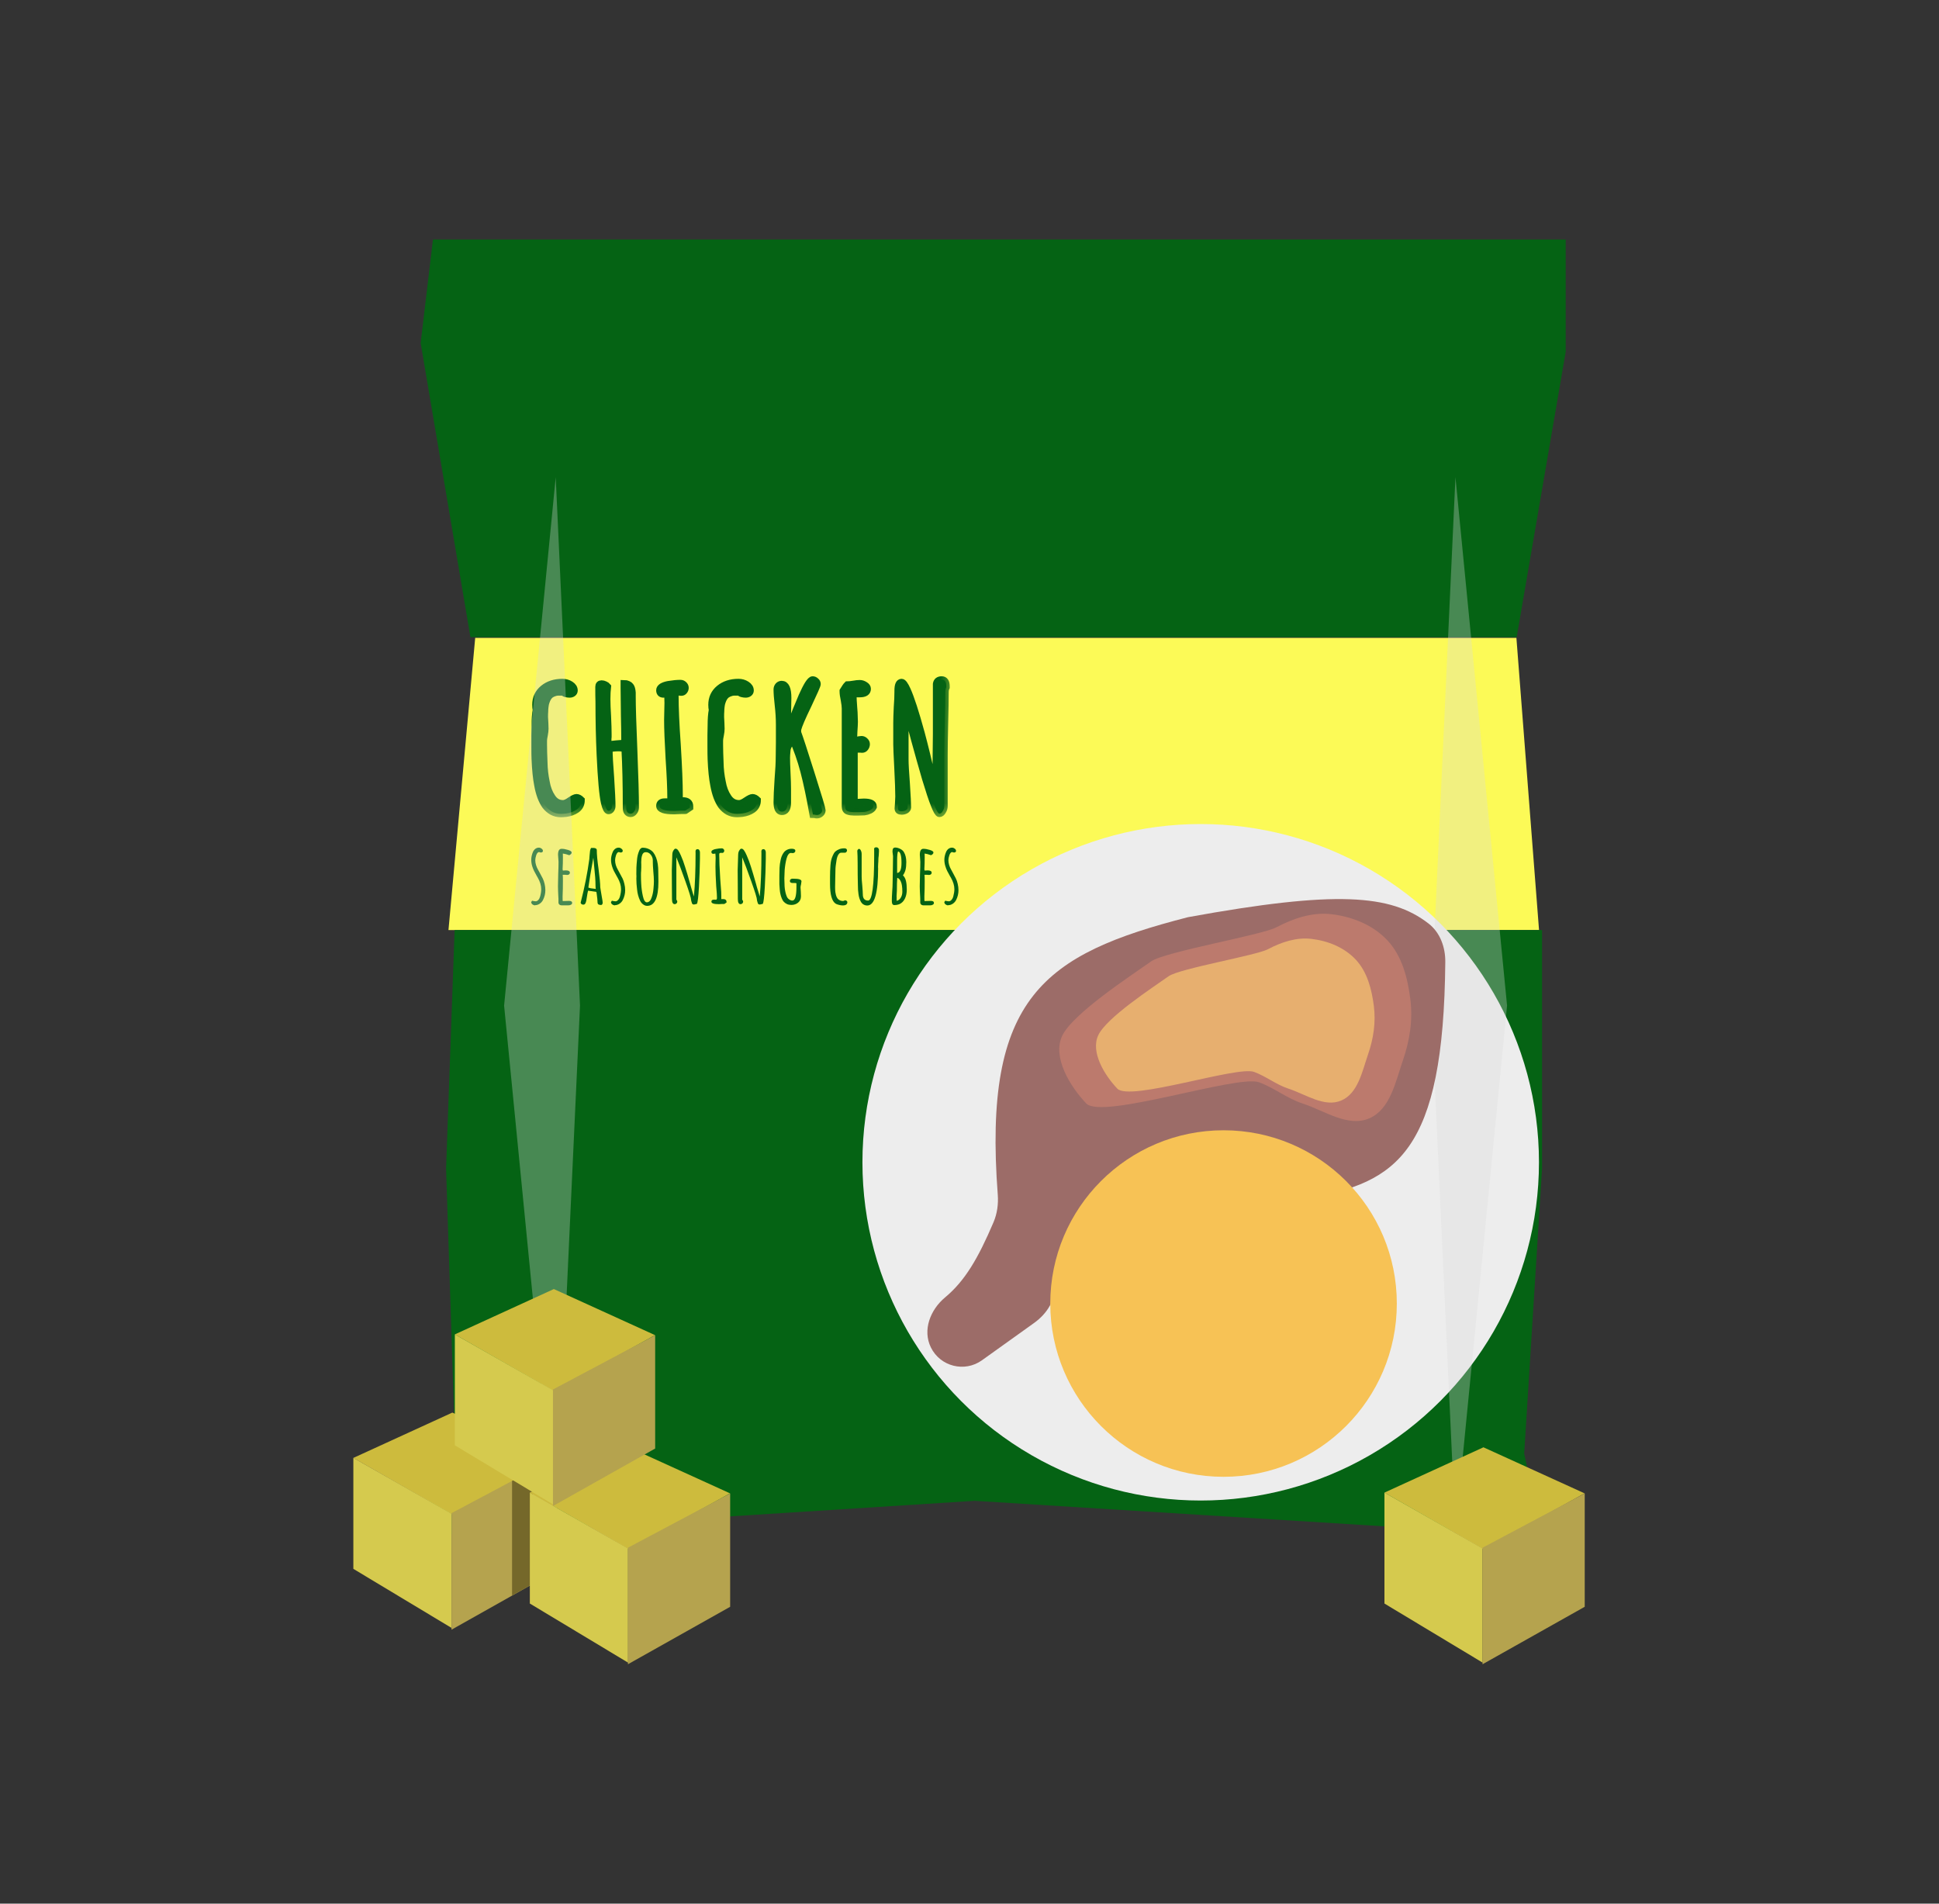 <svg width="55" height="54" viewBox="0 0 55 54" fill="none" xmlns="http://www.w3.org/2000/svg">
<rect x="0" y="0" width="55" height="54" fill="#333333" stroke="none"/>
<path d="M11.932 9.73L12.281 6.793H44.411V9.982L43.021 18.075H13.344L11.932 9.73Z" fill="#056314"/>
<path d="M12.721 26.382L13.479 18.094H43.013L43.655 26.382H12.721Z" fill="#FCFA57"/>
<path d="M12.653 33.149L12.895 26.383H43.741V33.149L43.234 41.235L43.741 43.576L27.646 42.573L11.887 43.576L12.895 40.601L12.653 33.149Z" fill="#056314"/>
<circle cx="34.058" cy="32.97" r="9.595" fill="#EDEDED"/>
<mask id="path-5-outside-1_13324_81631" maskUnits="userSpaceOnUse" x="14.17" y="18.281" width="13" height="5" fill="black">
<rect fill="white" x="14.17" y="18.281" width="13" height="5"/>
<path d="M15.907 23.085C15.817 23.085 15.735 23.064 15.658 23.023C15.585 22.981 15.521 22.925 15.467 22.855C15.419 22.788 15.376 22.704 15.337 22.602C15.299 22.496 15.27 22.388 15.251 22.276C15.213 22.088 15.188 21.841 15.175 21.535C15.171 21.461 15.17 21.335 15.17 21.157V20.855C15.173 20.769 15.175 20.68 15.175 20.587C15.175 20.399 15.186 20.251 15.208 20.142C15.199 20.095 15.194 20.045 15.194 19.994C15.194 19.803 15.266 19.648 15.409 19.53C15.553 19.412 15.735 19.353 15.955 19.353C16.038 19.353 16.114 19.375 16.184 19.42C16.254 19.465 16.29 19.52 16.29 19.587C16.29 19.619 16.277 19.645 16.251 19.664C16.226 19.683 16.194 19.693 16.155 19.693C16.124 19.693 16.088 19.688 16.05 19.678C16.015 19.669 15.993 19.654 15.983 19.635H15.921V19.626C15.803 19.626 15.704 19.651 15.624 19.702C15.567 19.744 15.522 19.812 15.491 19.908C15.478 19.943 15.468 19.988 15.462 20.042C15.455 20.096 15.452 20.146 15.452 20.19C15.449 20.216 15.447 20.267 15.447 20.343L15.457 20.511L15.462 20.674C15.462 20.721 15.455 20.777 15.443 20.841C15.427 20.921 15.419 20.977 15.419 21.008V21.123C15.419 21.248 15.424 21.418 15.433 21.635C15.436 21.817 15.457 21.999 15.495 22.181C15.524 22.35 15.578 22.493 15.658 22.611C15.735 22.732 15.838 22.793 15.969 22.793C16.023 22.793 16.09 22.764 16.17 22.707C16.256 22.649 16.317 22.621 16.352 22.621C16.396 22.621 16.443 22.645 16.49 22.692C16.49 22.811 16.446 22.901 16.356 22.965C16.273 23.023 16.175 23.059 16.06 23.075C15.996 23.082 15.945 23.085 15.907 23.085Z"/>
<path d="M17.887 23.08C17.846 23.08 17.814 23.064 17.791 23.032C17.772 23.003 17.763 22.967 17.763 22.922C17.763 22.256 17.75 21.693 17.724 21.233C17.648 21.221 17.594 21.214 17.562 21.214C17.431 21.214 17.337 21.225 17.279 21.248C17.279 21.426 17.294 21.696 17.323 22.056C17.348 22.439 17.361 22.71 17.361 22.869C17.361 22.901 17.351 22.932 17.332 22.96C17.313 22.986 17.289 22.999 17.26 22.999C17.219 22.999 17.18 22.925 17.145 22.779C17.094 22.562 17.053 22.107 17.021 21.415C16.999 20.946 16.988 20.442 16.988 19.903C16.984 19.804 16.983 19.664 16.983 19.482C16.983 19.425 17.01 19.396 17.064 19.396C17.096 19.396 17.128 19.404 17.16 19.42C17.195 19.436 17.22 19.453 17.236 19.473C17.224 19.575 17.217 19.694 17.217 19.831C17.217 19.965 17.224 20.128 17.236 20.32C17.246 20.54 17.251 20.705 17.251 20.817V20.903C17.247 20.929 17.246 20.959 17.246 20.994C17.246 21.026 17.249 21.067 17.256 21.119C17.275 21.119 17.306 21.117 17.351 21.114C17.396 21.11 17.441 21.106 17.485 21.099C17.59 21.09 17.669 21.085 17.72 21.085C17.72 20.808 17.716 20.551 17.71 20.315L17.701 19.516V19.387C17.742 19.387 17.779 19.395 17.811 19.41C17.842 19.423 17.866 19.441 17.882 19.463C17.911 19.498 17.928 19.559 17.935 19.645V19.755C17.935 20.029 17.951 20.554 17.983 21.329C18.011 22.031 18.026 22.557 18.026 22.908C18.026 22.953 18.011 22.992 17.983 23.027C17.957 23.062 17.925 23.08 17.887 23.08Z"/>
<path d="M19.122 23.003C18.848 23.003 18.71 22.956 18.71 22.86C18.71 22.783 18.758 22.745 18.854 22.745H18.911C18.924 22.748 18.938 22.75 18.954 22.75C18.98 22.75 18.997 22.742 19.007 22.726C19.02 22.71 19.026 22.681 19.026 22.64C19.026 22.369 19.01 21.999 18.978 21.53C18.95 21.042 18.935 20.674 18.935 20.425C18.935 20.335 18.937 20.254 18.94 20.181L18.945 19.937C18.945 19.831 18.94 19.744 18.93 19.674C18.895 19.686 18.859 19.693 18.82 19.693C18.747 19.693 18.71 19.654 18.71 19.578C18.71 19.54 18.733 19.506 18.777 19.477C18.825 19.449 18.886 19.428 18.959 19.415C19.093 19.393 19.206 19.382 19.299 19.382C19.337 19.382 19.369 19.395 19.395 19.42C19.423 19.445 19.438 19.476 19.438 19.511C19.438 19.546 19.426 19.576 19.404 19.602C19.385 19.627 19.359 19.64 19.328 19.64C19.308 19.64 19.292 19.639 19.28 19.635H19.241C19.209 19.635 19.186 19.643 19.17 19.659C19.157 19.672 19.151 19.698 19.151 19.736C19.151 20.074 19.171 20.54 19.213 21.133C19.251 21.755 19.27 22.222 19.27 22.535V22.716C19.292 22.713 19.324 22.712 19.366 22.712C19.5 22.712 19.567 22.767 19.567 22.879V22.908L19.447 22.989C19.444 22.989 19.434 22.991 19.418 22.994C19.402 22.994 19.371 22.994 19.323 22.994C19.214 23 19.147 23.003 19.122 23.003Z"/>
<path d="M20.901 23.085C20.811 23.085 20.729 23.064 20.652 23.023C20.579 22.981 20.515 22.925 20.461 22.855C20.413 22.788 20.37 22.704 20.331 22.602C20.293 22.496 20.265 22.388 20.245 22.276C20.207 22.088 20.181 21.841 20.169 21.535C20.166 21.461 20.164 21.335 20.164 21.157V20.855C20.167 20.769 20.169 20.68 20.169 20.587C20.169 20.399 20.18 20.251 20.202 20.142C20.193 20.095 20.188 20.045 20.188 19.994C20.188 19.803 20.26 19.648 20.403 19.53C20.547 19.412 20.729 19.353 20.949 19.353C21.032 19.353 21.108 19.375 21.178 19.42C21.248 19.465 21.284 19.52 21.284 19.587C21.284 19.619 21.271 19.645 21.245 19.664C21.22 19.683 21.188 19.693 21.15 19.693C21.118 19.693 21.083 19.688 21.044 19.678C21.009 19.669 20.987 19.654 20.977 19.635H20.915V19.626C20.797 19.626 20.698 19.651 20.619 19.702C20.561 19.744 20.516 19.812 20.485 19.908C20.472 19.943 20.462 19.988 20.456 20.042C20.45 20.096 20.446 20.146 20.446 20.19C20.443 20.216 20.442 20.267 20.442 20.343L20.451 20.511L20.456 20.674C20.456 20.721 20.45 20.777 20.437 20.841C20.421 20.921 20.413 20.977 20.413 21.008V21.123C20.413 21.248 20.418 21.418 20.427 21.635C20.43 21.817 20.451 21.999 20.489 22.181C20.518 22.35 20.572 22.493 20.652 22.611C20.729 22.732 20.832 22.793 20.963 22.793C21.017 22.793 21.084 22.764 21.164 22.707C21.25 22.649 21.311 22.621 21.346 22.621C21.39 22.621 21.437 22.645 21.485 22.692C21.485 22.811 21.44 22.901 21.351 22.965C21.268 23.023 21.169 23.059 21.054 23.075C20.99 23.082 20.939 23.085 20.901 23.085Z"/>
<path d="M23.168 23.118C23.149 23.118 23.13 23.115 23.111 23.109C23.095 23.106 23.077 23.104 23.058 23.104C22.972 22.616 22.886 22.208 22.8 21.879C22.714 21.551 22.605 21.241 22.474 20.951L22.374 21.138C22.345 21.192 22.329 21.24 22.326 21.281C22.317 21.377 22.312 21.447 22.312 21.492C22.312 21.587 22.317 21.734 22.326 21.932C22.336 22.126 22.34 22.275 22.34 22.377V22.769C22.34 22.938 22.286 23.023 22.178 23.023C22.085 23.023 22.039 22.933 22.039 22.755C22.039 22.614 22.049 22.399 22.068 22.109C22.09 21.841 22.101 21.627 22.101 21.468L22.106 21.056V20.559C22.106 20.383 22.095 20.2 22.073 20.009C22.05 19.811 22.039 19.661 22.039 19.559C22.039 19.517 22.052 19.482 22.077 19.453C22.103 19.425 22.135 19.41 22.173 19.41C22.291 19.41 22.35 19.54 22.35 19.798L22.331 20.779L22.422 20.544C22.527 20.276 22.636 20.012 22.747 19.75C22.811 19.607 22.868 19.493 22.919 19.41C22.974 19.324 23.017 19.281 23.049 19.281C23.084 19.281 23.114 19.294 23.14 19.32C23.168 19.342 23.183 19.371 23.183 19.406C23.183 19.438 23.096 19.635 22.924 19.999C22.755 20.347 22.656 20.578 22.628 20.693V20.779C22.675 20.9 22.803 21.289 23.01 21.946C23.218 22.6 23.321 22.946 23.321 22.984C23.321 23.023 23.305 23.055 23.273 23.08C23.245 23.106 23.21 23.118 23.168 23.118Z"/>
<path d="M24.213 23.037C24.153 23.037 24.1 23.029 24.055 23.013C24.001 22.997 23.974 22.953 23.974 22.879V20.099C23.974 20.045 23.965 19.964 23.945 19.855C23.923 19.756 23.912 19.675 23.912 19.611V19.597C23.966 19.508 24.006 19.45 24.032 19.425C24.076 19.425 24.135 19.418 24.209 19.406C24.276 19.393 24.334 19.387 24.386 19.387C24.437 19.387 24.486 19.402 24.534 19.434C24.582 19.463 24.606 19.498 24.606 19.54C24.606 19.635 24.532 19.683 24.386 19.683H24.319C24.299 19.68 24.277 19.678 24.252 19.678C24.223 19.678 24.205 19.68 24.199 19.683C24.199 19.792 24.205 19.922 24.218 20.076L24.228 20.209L24.237 20.473C24.237 20.533 24.232 20.626 24.223 20.75L24.213 21.018L24.28 21.004C24.344 20.985 24.397 20.975 24.438 20.975C24.473 20.975 24.505 20.989 24.534 21.018C24.563 21.044 24.577 21.074 24.577 21.109C24.577 21.147 24.564 21.182 24.539 21.214C24.516 21.243 24.488 21.257 24.453 21.257L24.395 21.252H24.333C24.285 21.252 24.252 21.264 24.232 21.286V22.764L24.5 22.75C24.682 22.75 24.773 22.791 24.773 22.874V22.893C24.754 22.932 24.719 22.964 24.668 22.989C24.617 23.012 24.567 23.026 24.52 23.032L24.362 23.037H24.213Z"/>
<path d="M26.645 23.08C26.581 23.08 26.451 22.752 26.253 22.095C26.03 21.326 25.837 20.619 25.674 19.975V21.544C25.674 21.678 25.687 21.906 25.712 22.228C25.735 22.579 25.746 22.806 25.746 22.908C25.746 22.936 25.728 22.962 25.693 22.984C25.658 23.003 25.618 23.013 25.574 23.013C25.507 23.013 25.473 22.988 25.473 22.936L25.483 22.798C25.489 22.696 25.492 22.629 25.492 22.597C25.492 22.428 25.483 22.16 25.464 21.793C25.444 21.42 25.435 21.193 25.435 21.114V20.501C25.435 20.402 25.44 20.256 25.449 20.061C25.462 19.892 25.468 19.745 25.468 19.621V19.592C25.468 19.433 25.503 19.353 25.574 19.353C25.615 19.353 25.668 19.423 25.732 19.564C25.837 19.793 25.971 20.205 26.133 20.798C26.226 21.142 26.334 21.586 26.459 22.128C26.456 22.115 26.481 22.225 26.535 22.458L26.54 22.482C26.54 22.173 26.543 21.895 26.55 21.649L26.559 20.817V19.401C26.572 19.321 26.623 19.281 26.712 19.281C26.798 19.281 26.841 19.343 26.841 19.468V19.497C26.822 19.535 26.813 19.581 26.813 19.635C26.813 19.83 26.808 20.123 26.798 20.516C26.789 20.911 26.784 21.208 26.784 21.405V22.865C26.784 22.916 26.77 22.964 26.741 23.008C26.715 23.056 26.684 23.08 26.645 23.08Z"/>
</mask>
<path d="M15.907 23.085C15.817 23.085 15.735 23.064 15.658 23.023C15.585 22.981 15.521 22.925 15.467 22.855C15.419 22.788 15.376 22.704 15.337 22.602C15.299 22.496 15.27 22.388 15.251 22.276C15.213 22.088 15.188 21.841 15.175 21.535C15.171 21.461 15.17 21.335 15.17 21.157V20.855C15.173 20.769 15.175 20.68 15.175 20.587C15.175 20.399 15.186 20.251 15.208 20.142C15.199 20.095 15.194 20.045 15.194 19.994C15.194 19.803 15.266 19.648 15.409 19.53C15.553 19.412 15.735 19.353 15.955 19.353C16.038 19.353 16.114 19.375 16.184 19.42C16.254 19.465 16.29 19.52 16.29 19.587C16.29 19.619 16.277 19.645 16.251 19.664C16.226 19.683 16.194 19.693 16.155 19.693C16.124 19.693 16.088 19.688 16.05 19.678C16.015 19.669 15.993 19.654 15.983 19.635H15.921V19.626C15.803 19.626 15.704 19.651 15.624 19.702C15.567 19.744 15.522 19.812 15.491 19.908C15.478 19.943 15.468 19.988 15.462 20.042C15.455 20.096 15.452 20.146 15.452 20.19C15.449 20.216 15.447 20.267 15.447 20.343L15.457 20.511L15.462 20.674C15.462 20.721 15.455 20.777 15.443 20.841C15.427 20.921 15.419 20.977 15.419 21.008V21.123C15.419 21.248 15.424 21.418 15.433 21.635C15.436 21.817 15.457 21.999 15.495 22.181C15.524 22.35 15.578 22.493 15.658 22.611C15.735 22.732 15.838 22.793 15.969 22.793C16.023 22.793 16.09 22.764 16.17 22.707C16.256 22.649 16.317 22.621 16.352 22.621C16.396 22.621 16.443 22.645 16.49 22.692C16.49 22.811 16.446 22.901 16.356 22.965C16.273 23.023 16.175 23.059 16.06 23.075C15.996 23.082 15.945 23.085 15.907 23.085Z" fill="#056314"/>
<path d="M17.887 23.08C17.846 23.08 17.814 23.064 17.791 23.032C17.772 23.003 17.763 22.967 17.763 22.922C17.763 22.256 17.75 21.693 17.724 21.233C17.648 21.221 17.594 21.214 17.562 21.214C17.431 21.214 17.337 21.225 17.279 21.248C17.279 21.426 17.294 21.696 17.323 22.056C17.348 22.439 17.361 22.71 17.361 22.869C17.361 22.901 17.351 22.932 17.332 22.96C17.313 22.986 17.289 22.999 17.26 22.999C17.219 22.999 17.18 22.925 17.145 22.779C17.094 22.562 17.053 22.107 17.021 21.415C16.999 20.946 16.988 20.442 16.988 19.903C16.984 19.804 16.983 19.664 16.983 19.482C16.983 19.425 17.01 19.396 17.064 19.396C17.096 19.396 17.128 19.404 17.16 19.42C17.195 19.436 17.22 19.453 17.236 19.473C17.224 19.575 17.217 19.694 17.217 19.831C17.217 19.965 17.224 20.128 17.236 20.32C17.246 20.54 17.251 20.705 17.251 20.817V20.903C17.247 20.929 17.246 20.959 17.246 20.994C17.246 21.026 17.249 21.067 17.256 21.119C17.275 21.119 17.306 21.117 17.351 21.114C17.396 21.11 17.441 21.106 17.485 21.099C17.59 21.09 17.669 21.085 17.72 21.085C17.72 20.808 17.716 20.551 17.71 20.315L17.701 19.516V19.387C17.742 19.387 17.779 19.395 17.811 19.41C17.842 19.423 17.866 19.441 17.882 19.463C17.911 19.498 17.928 19.559 17.935 19.645V19.755C17.935 20.029 17.951 20.554 17.983 21.329C18.011 22.031 18.026 22.557 18.026 22.908C18.026 22.953 18.011 22.992 17.983 23.027C17.957 23.062 17.925 23.08 17.887 23.08Z" fill="#056314"/>
<path d="M19.122 23.003C18.848 23.003 18.71 22.956 18.71 22.86C18.71 22.783 18.758 22.745 18.854 22.745H18.911C18.924 22.748 18.938 22.75 18.954 22.75C18.98 22.75 18.997 22.742 19.007 22.726C19.02 22.71 19.026 22.681 19.026 22.64C19.026 22.369 19.01 21.999 18.978 21.53C18.95 21.042 18.935 20.674 18.935 20.425C18.935 20.335 18.937 20.254 18.94 20.181L18.945 19.937C18.945 19.831 18.94 19.744 18.93 19.674C18.895 19.686 18.859 19.693 18.82 19.693C18.747 19.693 18.71 19.654 18.71 19.578C18.71 19.54 18.733 19.506 18.777 19.477C18.825 19.449 18.886 19.428 18.959 19.415C19.093 19.393 19.206 19.382 19.299 19.382C19.337 19.382 19.369 19.395 19.395 19.42C19.423 19.445 19.438 19.476 19.438 19.511C19.438 19.546 19.426 19.576 19.404 19.602C19.385 19.627 19.359 19.64 19.328 19.64C19.308 19.64 19.292 19.639 19.28 19.635H19.241C19.209 19.635 19.186 19.643 19.17 19.659C19.157 19.672 19.151 19.698 19.151 19.736C19.151 20.074 19.171 20.54 19.213 21.133C19.251 21.755 19.27 22.222 19.27 22.535V22.716C19.292 22.713 19.324 22.712 19.366 22.712C19.5 22.712 19.567 22.767 19.567 22.879V22.908L19.447 22.989C19.444 22.989 19.434 22.991 19.418 22.994C19.402 22.994 19.371 22.994 19.323 22.994C19.214 23 19.147 23.003 19.122 23.003Z" fill="#056314"/>
<path d="M20.901 23.085C20.811 23.085 20.729 23.064 20.652 23.023C20.579 22.981 20.515 22.925 20.461 22.855C20.413 22.788 20.37 22.704 20.331 22.602C20.293 22.496 20.265 22.388 20.245 22.276C20.207 22.088 20.181 21.841 20.169 21.535C20.166 21.461 20.164 21.335 20.164 21.157V20.855C20.167 20.769 20.169 20.68 20.169 20.587C20.169 20.399 20.18 20.251 20.202 20.142C20.193 20.095 20.188 20.045 20.188 19.994C20.188 19.803 20.26 19.648 20.403 19.53C20.547 19.412 20.729 19.353 20.949 19.353C21.032 19.353 21.108 19.375 21.178 19.42C21.248 19.465 21.284 19.52 21.284 19.587C21.284 19.619 21.271 19.645 21.245 19.664C21.22 19.683 21.188 19.693 21.15 19.693C21.118 19.693 21.083 19.688 21.044 19.678C21.009 19.669 20.987 19.654 20.977 19.635H20.915V19.626C20.797 19.626 20.698 19.651 20.619 19.702C20.561 19.744 20.516 19.812 20.485 19.908C20.472 19.943 20.462 19.988 20.456 20.042C20.45 20.096 20.446 20.146 20.446 20.19C20.443 20.216 20.442 20.267 20.442 20.343L20.451 20.511L20.456 20.674C20.456 20.721 20.45 20.777 20.437 20.841C20.421 20.921 20.413 20.977 20.413 21.008V21.123C20.413 21.248 20.418 21.418 20.427 21.635C20.43 21.817 20.451 21.999 20.489 22.181C20.518 22.35 20.572 22.493 20.652 22.611C20.729 22.732 20.832 22.793 20.963 22.793C21.017 22.793 21.084 22.764 21.164 22.707C21.25 22.649 21.311 22.621 21.346 22.621C21.39 22.621 21.437 22.645 21.485 22.692C21.485 22.811 21.44 22.901 21.351 22.965C21.268 23.023 21.169 23.059 21.054 23.075C20.99 23.082 20.939 23.085 20.901 23.085Z" fill="#056314"/>
<path d="M23.168 23.118C23.149 23.118 23.13 23.115 23.111 23.109C23.095 23.106 23.077 23.104 23.058 23.104C22.972 22.616 22.886 22.208 22.8 21.879C22.714 21.551 22.605 21.241 22.474 20.951L22.374 21.138C22.345 21.192 22.329 21.24 22.326 21.281C22.317 21.377 22.312 21.447 22.312 21.492C22.312 21.587 22.317 21.734 22.326 21.932C22.336 22.126 22.34 22.275 22.34 22.377V22.769C22.34 22.938 22.286 23.023 22.178 23.023C22.085 23.023 22.039 22.933 22.039 22.755C22.039 22.614 22.049 22.399 22.068 22.109C22.09 21.841 22.101 21.627 22.101 21.468L22.106 21.056V20.559C22.106 20.383 22.095 20.2 22.073 20.009C22.05 19.811 22.039 19.661 22.039 19.559C22.039 19.517 22.052 19.482 22.077 19.453C22.103 19.425 22.135 19.41 22.173 19.41C22.291 19.41 22.35 19.54 22.35 19.798L22.331 20.779L22.422 20.544C22.527 20.276 22.636 20.012 22.747 19.75C22.811 19.607 22.868 19.493 22.919 19.41C22.974 19.324 23.017 19.281 23.049 19.281C23.084 19.281 23.114 19.294 23.14 19.32C23.168 19.342 23.183 19.371 23.183 19.406C23.183 19.438 23.096 19.635 22.924 19.999C22.755 20.347 22.656 20.578 22.628 20.693V20.779C22.675 20.9 22.803 21.289 23.01 21.946C23.218 22.6 23.321 22.946 23.321 22.984C23.321 23.023 23.305 23.055 23.273 23.08C23.245 23.106 23.21 23.118 23.168 23.118Z" fill="#056314"/>
<path d="M24.213 23.037C24.153 23.037 24.1 23.029 24.055 23.013C24.001 22.997 23.974 22.953 23.974 22.879V20.099C23.974 20.045 23.965 19.964 23.945 19.855C23.923 19.756 23.912 19.675 23.912 19.611V19.597C23.966 19.508 24.006 19.45 24.032 19.425C24.076 19.425 24.135 19.418 24.209 19.406C24.276 19.393 24.334 19.387 24.386 19.387C24.437 19.387 24.486 19.402 24.534 19.434C24.582 19.463 24.606 19.498 24.606 19.54C24.606 19.635 24.532 19.683 24.386 19.683H24.319C24.299 19.68 24.277 19.678 24.252 19.678C24.223 19.678 24.205 19.68 24.199 19.683C24.199 19.792 24.205 19.922 24.218 20.076L24.228 20.209L24.237 20.473C24.237 20.533 24.232 20.626 24.223 20.75L24.213 21.018L24.28 21.004C24.344 20.985 24.397 20.975 24.438 20.975C24.473 20.975 24.505 20.989 24.534 21.018C24.563 21.044 24.577 21.074 24.577 21.109C24.577 21.147 24.564 21.182 24.539 21.214C24.516 21.243 24.488 21.257 24.453 21.257L24.395 21.252H24.333C24.285 21.252 24.252 21.264 24.232 21.286V22.764L24.5 22.75C24.682 22.75 24.773 22.791 24.773 22.874V22.893C24.754 22.932 24.719 22.964 24.668 22.989C24.617 23.012 24.567 23.026 24.52 23.032L24.362 23.037H24.213Z" fill="#056314"/>
<path d="M26.645 23.08C26.581 23.08 26.451 22.752 26.253 22.095C26.03 21.326 25.837 20.619 25.674 19.975V21.544C25.674 21.678 25.687 21.906 25.712 22.228C25.735 22.579 25.746 22.806 25.746 22.908C25.746 22.936 25.728 22.962 25.693 22.984C25.658 23.003 25.618 23.013 25.574 23.013C25.507 23.013 25.473 22.988 25.473 22.936L25.483 22.798C25.489 22.696 25.492 22.629 25.492 22.597C25.492 22.428 25.483 22.16 25.464 21.793C25.444 21.42 25.435 21.193 25.435 21.114V20.501C25.435 20.402 25.44 20.256 25.449 20.061C25.462 19.892 25.468 19.745 25.468 19.621V19.592C25.468 19.433 25.503 19.353 25.574 19.353C25.615 19.353 25.668 19.423 25.732 19.564C25.837 19.793 25.971 20.205 26.133 20.798C26.226 21.142 26.334 21.586 26.459 22.128C26.456 22.115 26.481 22.225 26.535 22.458L26.54 22.482C26.54 22.173 26.543 21.895 26.55 21.649L26.559 20.817V19.401C26.572 19.321 26.623 19.281 26.712 19.281C26.798 19.281 26.841 19.343 26.841 19.468V19.497C26.822 19.535 26.813 19.581 26.813 19.635C26.813 19.83 26.808 20.123 26.798 20.516C26.789 20.911 26.784 21.208 26.784 21.405V22.865C26.784 22.916 26.77 22.964 26.741 23.008C26.715 23.056 26.684 23.08 26.645 23.08Z" fill="#056314"/>
<path d="M15.907 23.085C15.817 23.085 15.735 23.064 15.658 23.023C15.585 22.981 15.521 22.925 15.467 22.855C15.419 22.788 15.376 22.704 15.337 22.602C15.299 22.496 15.27 22.388 15.251 22.276C15.213 22.088 15.188 21.841 15.175 21.535C15.171 21.461 15.17 21.335 15.17 21.157V20.855C15.173 20.769 15.175 20.68 15.175 20.587C15.175 20.399 15.186 20.251 15.208 20.142C15.199 20.095 15.194 20.045 15.194 19.994C15.194 19.803 15.266 19.648 15.409 19.53C15.553 19.412 15.735 19.353 15.955 19.353C16.038 19.353 16.114 19.375 16.184 19.42C16.254 19.465 16.29 19.52 16.29 19.587C16.29 19.619 16.277 19.645 16.251 19.664C16.226 19.683 16.194 19.693 16.155 19.693C16.124 19.693 16.088 19.688 16.05 19.678C16.015 19.669 15.993 19.654 15.983 19.635H15.921V19.626C15.803 19.626 15.704 19.651 15.624 19.702C15.567 19.744 15.522 19.812 15.491 19.908C15.478 19.943 15.468 19.988 15.462 20.042C15.455 20.096 15.452 20.146 15.452 20.19C15.449 20.216 15.447 20.267 15.447 20.343L15.457 20.511L15.462 20.674C15.462 20.721 15.455 20.777 15.443 20.841C15.427 20.921 15.419 20.977 15.419 21.008V21.123C15.419 21.248 15.424 21.418 15.433 21.635C15.436 21.817 15.457 21.999 15.495 22.181C15.524 22.35 15.578 22.493 15.658 22.611C15.735 22.732 15.838 22.793 15.969 22.793C16.023 22.793 16.09 22.764 16.17 22.707C16.256 22.649 16.317 22.621 16.352 22.621C16.396 22.621 16.443 22.645 16.49 22.692C16.49 22.811 16.446 22.901 16.356 22.965C16.273 23.023 16.175 23.059 16.06 23.075C15.996 23.082 15.945 23.085 15.907 23.085Z" stroke="#056314" stroke-width="0.195" mask="url(#path-5-outside-1_13324_81631)"/>
<path d="M17.887 23.08C17.846 23.08 17.814 23.064 17.791 23.032C17.772 23.003 17.763 22.967 17.763 22.922C17.763 22.256 17.75 21.693 17.724 21.233C17.648 21.221 17.594 21.214 17.562 21.214C17.431 21.214 17.337 21.225 17.279 21.248C17.279 21.426 17.294 21.696 17.323 22.056C17.348 22.439 17.361 22.71 17.361 22.869C17.361 22.901 17.351 22.932 17.332 22.96C17.313 22.986 17.289 22.999 17.26 22.999C17.219 22.999 17.18 22.925 17.145 22.779C17.094 22.562 17.053 22.107 17.021 21.415C16.999 20.946 16.988 20.442 16.988 19.903C16.984 19.804 16.983 19.664 16.983 19.482C16.983 19.425 17.01 19.396 17.064 19.396C17.096 19.396 17.128 19.404 17.16 19.42C17.195 19.436 17.22 19.453 17.236 19.473C17.224 19.575 17.217 19.694 17.217 19.831C17.217 19.965 17.224 20.128 17.236 20.32C17.246 20.54 17.251 20.705 17.251 20.817V20.903C17.247 20.929 17.246 20.959 17.246 20.994C17.246 21.026 17.249 21.067 17.256 21.119C17.275 21.119 17.306 21.117 17.351 21.114C17.396 21.11 17.441 21.106 17.485 21.099C17.59 21.09 17.669 21.085 17.72 21.085C17.72 20.808 17.716 20.551 17.71 20.315L17.701 19.516V19.387C17.742 19.387 17.779 19.395 17.811 19.41C17.842 19.423 17.866 19.441 17.882 19.463C17.911 19.498 17.928 19.559 17.935 19.645V19.755C17.935 20.029 17.951 20.554 17.983 21.329C18.011 22.031 18.026 22.557 18.026 22.908C18.026 22.953 18.011 22.992 17.983 23.027C17.957 23.062 17.925 23.08 17.887 23.08Z" stroke="#056314" stroke-width="0.195" mask="url(#path-5-outside-1_13324_81631)"/>
<path d="M19.122 23.003C18.848 23.003 18.71 22.956 18.71 22.86C18.71 22.783 18.758 22.745 18.854 22.745H18.911C18.924 22.748 18.938 22.75 18.954 22.75C18.98 22.75 18.997 22.742 19.007 22.726C19.02 22.71 19.026 22.681 19.026 22.64C19.026 22.369 19.01 21.999 18.978 21.53C18.95 21.042 18.935 20.674 18.935 20.425C18.935 20.335 18.937 20.254 18.94 20.181L18.945 19.937C18.945 19.831 18.94 19.744 18.93 19.674C18.895 19.686 18.859 19.693 18.82 19.693C18.747 19.693 18.71 19.654 18.71 19.578C18.71 19.54 18.733 19.506 18.777 19.477C18.825 19.449 18.886 19.428 18.959 19.415C19.093 19.393 19.206 19.382 19.299 19.382C19.337 19.382 19.369 19.395 19.395 19.42C19.423 19.445 19.438 19.476 19.438 19.511C19.438 19.546 19.426 19.576 19.404 19.602C19.385 19.627 19.359 19.64 19.328 19.64C19.308 19.64 19.292 19.639 19.28 19.635H19.241C19.209 19.635 19.186 19.643 19.17 19.659C19.157 19.672 19.151 19.698 19.151 19.736C19.151 20.074 19.171 20.54 19.213 21.133C19.251 21.755 19.27 22.222 19.27 22.535V22.716C19.292 22.713 19.324 22.712 19.366 22.712C19.5 22.712 19.567 22.767 19.567 22.879V22.908L19.447 22.989C19.444 22.989 19.434 22.991 19.418 22.994C19.402 22.994 19.371 22.994 19.323 22.994C19.214 23 19.147 23.003 19.122 23.003Z" stroke="#056314" stroke-width="0.195" mask="url(#path-5-outside-1_13324_81631)"/>
<path d="M20.901 23.085C20.811 23.085 20.729 23.064 20.652 23.023C20.579 22.981 20.515 22.925 20.461 22.855C20.413 22.788 20.37 22.704 20.331 22.602C20.293 22.496 20.265 22.388 20.245 22.276C20.207 22.088 20.181 21.841 20.169 21.535C20.166 21.461 20.164 21.335 20.164 21.157V20.855C20.167 20.769 20.169 20.68 20.169 20.587C20.169 20.399 20.18 20.251 20.202 20.142C20.193 20.095 20.188 20.045 20.188 19.994C20.188 19.803 20.26 19.648 20.403 19.53C20.547 19.412 20.729 19.353 20.949 19.353C21.032 19.353 21.108 19.375 21.178 19.42C21.248 19.465 21.284 19.52 21.284 19.587C21.284 19.619 21.271 19.645 21.245 19.664C21.22 19.683 21.188 19.693 21.15 19.693C21.118 19.693 21.083 19.688 21.044 19.678C21.009 19.669 20.987 19.654 20.977 19.635H20.915V19.626C20.797 19.626 20.698 19.651 20.619 19.702C20.561 19.744 20.516 19.812 20.485 19.908C20.472 19.943 20.462 19.988 20.456 20.042C20.45 20.096 20.446 20.146 20.446 20.19C20.443 20.216 20.442 20.267 20.442 20.343L20.451 20.511L20.456 20.674C20.456 20.721 20.45 20.777 20.437 20.841C20.421 20.921 20.413 20.977 20.413 21.008V21.123C20.413 21.248 20.418 21.418 20.427 21.635C20.43 21.817 20.451 21.999 20.489 22.181C20.518 22.35 20.572 22.493 20.652 22.611C20.729 22.732 20.832 22.793 20.963 22.793C21.017 22.793 21.084 22.764 21.164 22.707C21.25 22.649 21.311 22.621 21.346 22.621C21.39 22.621 21.437 22.645 21.485 22.692C21.485 22.811 21.44 22.901 21.351 22.965C21.268 23.023 21.169 23.059 21.054 23.075C20.99 23.082 20.939 23.085 20.901 23.085Z" stroke="#056314" stroke-width="0.195" mask="url(#path-5-outside-1_13324_81631)"/>
<path d="M23.168 23.118C23.149 23.118 23.13 23.115 23.111 23.109C23.095 23.106 23.077 23.104 23.058 23.104C22.972 22.616 22.886 22.208 22.8 21.879C22.714 21.551 22.605 21.241 22.474 20.951L22.374 21.138C22.345 21.192 22.329 21.24 22.326 21.281C22.317 21.377 22.312 21.447 22.312 21.492C22.312 21.587 22.317 21.734 22.326 21.932C22.336 22.126 22.34 22.275 22.34 22.377V22.769C22.34 22.938 22.286 23.023 22.178 23.023C22.085 23.023 22.039 22.933 22.039 22.755C22.039 22.614 22.049 22.399 22.068 22.109C22.09 21.841 22.101 21.627 22.101 21.468L22.106 21.056V20.559C22.106 20.383 22.095 20.2 22.073 20.009C22.05 19.811 22.039 19.661 22.039 19.559C22.039 19.517 22.052 19.482 22.077 19.453C22.103 19.425 22.135 19.41 22.173 19.41C22.291 19.41 22.35 19.54 22.35 19.798L22.331 20.779L22.422 20.544C22.527 20.276 22.636 20.012 22.747 19.75C22.811 19.607 22.868 19.493 22.919 19.41C22.974 19.324 23.017 19.281 23.049 19.281C23.084 19.281 23.114 19.294 23.14 19.32C23.168 19.342 23.183 19.371 23.183 19.406C23.183 19.438 23.096 19.635 22.924 19.999C22.755 20.347 22.656 20.578 22.628 20.693V20.779C22.675 20.9 22.803 21.289 23.01 21.946C23.218 22.6 23.321 22.946 23.321 22.984C23.321 23.023 23.305 23.055 23.273 23.08C23.245 23.106 23.21 23.118 23.168 23.118Z" stroke="#056314" stroke-width="0.195" mask="url(#path-5-outside-1_13324_81631)"/>
<path d="M24.213 23.037C24.153 23.037 24.1 23.029 24.055 23.013C24.001 22.997 23.974 22.953 23.974 22.879V20.099C23.974 20.045 23.965 19.964 23.945 19.855C23.923 19.756 23.912 19.675 23.912 19.611V19.597C23.966 19.508 24.006 19.45 24.032 19.425C24.076 19.425 24.135 19.418 24.209 19.406C24.276 19.393 24.334 19.387 24.386 19.387C24.437 19.387 24.486 19.402 24.534 19.434C24.582 19.463 24.606 19.498 24.606 19.54C24.606 19.635 24.532 19.683 24.386 19.683H24.319C24.299 19.68 24.277 19.678 24.252 19.678C24.223 19.678 24.205 19.68 24.199 19.683C24.199 19.792 24.205 19.922 24.218 20.076L24.228 20.209L24.237 20.473C24.237 20.533 24.232 20.626 24.223 20.75L24.213 21.018L24.28 21.004C24.344 20.985 24.397 20.975 24.438 20.975C24.473 20.975 24.505 20.989 24.534 21.018C24.563 21.044 24.577 21.074 24.577 21.109C24.577 21.147 24.564 21.182 24.539 21.214C24.516 21.243 24.488 21.257 24.453 21.257L24.395 21.252H24.333C24.285 21.252 24.252 21.264 24.232 21.286V22.764L24.5 22.75C24.682 22.75 24.773 22.791 24.773 22.874V22.893C24.754 22.932 24.719 22.964 24.668 22.989C24.617 23.012 24.567 23.026 24.52 23.032L24.362 23.037H24.213Z" stroke="#056314" stroke-width="0.195" mask="url(#path-5-outside-1_13324_81631)"/>
<path d="M26.645 23.08C26.581 23.08 26.451 22.752 26.253 22.095C26.03 21.326 25.837 20.619 25.674 19.975V21.544C25.674 21.678 25.687 21.906 25.712 22.228C25.735 22.579 25.746 22.806 25.746 22.908C25.746 22.936 25.728 22.962 25.693 22.984C25.658 23.003 25.618 23.013 25.574 23.013C25.507 23.013 25.473 22.988 25.473 22.936L25.483 22.798C25.489 22.696 25.492 22.629 25.492 22.597C25.492 22.428 25.483 22.16 25.464 21.793C25.444 21.42 25.435 21.193 25.435 21.114V20.501C25.435 20.402 25.44 20.256 25.449 20.061C25.462 19.892 25.468 19.745 25.468 19.621V19.592C25.468 19.433 25.503 19.353 25.574 19.353C25.615 19.353 25.668 19.423 25.732 19.564C25.837 19.793 25.971 20.205 26.133 20.798C26.226 21.142 26.334 21.586 26.459 22.128C26.456 22.115 26.481 22.225 26.535 22.458L26.54 22.482C26.54 22.173 26.543 21.895 26.55 21.649L26.559 20.817V19.401C26.572 19.321 26.623 19.281 26.712 19.281C26.798 19.281 26.841 19.343 26.841 19.468V19.497C26.822 19.535 26.813 19.581 26.813 19.635C26.813 19.83 26.808 20.123 26.798 20.516C26.789 20.911 26.784 21.208 26.784 21.405V22.865C26.784 22.916 26.77 22.964 26.741 23.008C26.715 23.056 26.684 23.08 26.645 23.08Z" stroke="#056314" stroke-width="0.195" mask="url(#path-5-outside-1_13324_81631)"/>
<path d="M15.174 25.684C15.145 25.679 15.12 25.669 15.1 25.653C15.081 25.637 15.07 25.616 15.066 25.591L15.093 25.55C15.102 25.55 15.117 25.554 15.138 25.56C15.162 25.565 15.18 25.567 15.193 25.567C15.221 25.567 15.247 25.554 15.269 25.529C15.293 25.504 15.31 25.47 15.321 25.429C15.342 25.353 15.352 25.284 15.352 25.224C15.352 25.119 15.319 25.009 15.252 24.893L15.226 24.848C15.196 24.795 15.17 24.748 15.15 24.707C15.129 24.666 15.112 24.621 15.097 24.574C15.078 24.512 15.069 24.45 15.069 24.388C15.069 24.318 15.085 24.245 15.116 24.169C15.132 24.132 15.155 24.103 15.183 24.08C15.213 24.057 15.247 24.045 15.283 24.045C15.312 24.045 15.338 24.054 15.362 24.073C15.387 24.091 15.4 24.112 15.4 24.138C15.4 24.152 15.394 24.163 15.383 24.171C15.372 24.179 15.359 24.183 15.343 24.183C15.325 24.183 15.309 24.178 15.293 24.169C15.258 24.17 15.23 24.201 15.209 24.262C15.192 24.317 15.183 24.363 15.183 24.4C15.183 24.446 15.19 24.493 15.205 24.54C15.219 24.586 15.237 24.628 15.259 24.666L15.312 24.762L15.395 24.919C15.417 24.964 15.435 25.015 15.448 25.074C15.462 25.133 15.469 25.192 15.469 25.253C15.469 25.349 15.447 25.442 15.402 25.529C15.38 25.573 15.348 25.609 15.307 25.636C15.267 25.663 15.223 25.677 15.174 25.677V25.684Z" fill="#056314"/>
<path d="M15.924 25.681C15.904 25.681 15.885 25.674 15.867 25.66C15.851 25.646 15.842 25.628 15.841 25.608V25.498C15.839 25.484 15.838 25.467 15.838 25.448C15.838 25.415 15.836 25.364 15.831 25.296L15.827 25.143C15.827 25.065 15.829 24.949 15.834 24.795C15.84 24.657 15.843 24.541 15.843 24.447C15.843 24.425 15.841 24.392 15.836 24.347C15.831 24.301 15.829 24.268 15.829 24.247C15.829 24.134 15.862 24.078 15.929 24.078C15.982 24.078 16.042 24.088 16.11 24.109C16.18 24.13 16.215 24.154 16.215 24.183C16.215 24.199 16.208 24.214 16.194 24.228C16.181 24.241 16.165 24.251 16.146 24.259C16.079 24.235 16.019 24.219 15.965 24.212C15.966 24.235 15.967 24.269 15.967 24.314C15.967 24.377 15.966 24.435 15.965 24.485C15.96 24.562 15.958 24.619 15.958 24.657L15.965 24.695L16.003 24.693C16.016 24.691 16.032 24.69 16.051 24.69C16.127 24.69 16.165 24.713 16.165 24.757C16.165 24.774 16.158 24.79 16.143 24.802C16.129 24.814 16.111 24.819 16.089 24.819C16.06 24.819 16.038 24.817 16.022 24.814H15.962C15.966 24.855 15.967 24.916 15.967 24.995C15.967 25.075 15.966 25.146 15.965 25.21C15.96 25.307 15.958 25.379 15.958 25.427C15.958 25.515 15.959 25.56 15.962 25.56L16.041 25.558C16.068 25.556 16.101 25.555 16.139 25.555C16.199 25.555 16.229 25.574 16.229 25.612C16.229 25.635 16.219 25.651 16.198 25.662C16.179 25.675 16.155 25.681 16.127 25.681H15.924Z" fill="#056314"/>
<path d="M17.056 25.672C17.02 25.672 16.993 25.666 16.975 25.655C16.958 25.644 16.949 25.623 16.949 25.593C16.949 25.546 16.941 25.465 16.925 25.35L16.916 25.3L16.68 25.265C16.671 25.301 16.657 25.375 16.64 25.486C16.63 25.564 16.615 25.616 16.594 25.641C16.583 25.655 16.567 25.662 16.547 25.662C16.527 25.662 16.51 25.657 16.494 25.646C16.478 25.633 16.47 25.618 16.47 25.601L16.475 25.589L16.477 25.579C16.582 25.171 16.662 24.768 16.716 24.371C16.716 24.365 16.716 24.354 16.718 24.34C16.72 24.324 16.721 24.302 16.723 24.273C16.728 24.215 16.732 24.168 16.737 24.133C16.744 24.098 16.753 24.072 16.766 24.054H16.847C16.869 24.054 16.888 24.06 16.904 24.071C16.92 24.08 16.928 24.095 16.928 24.114C16.928 24.235 16.944 24.414 16.978 24.652C17.01 24.897 17.026 25.068 17.026 25.167C17.026 25.176 17.029 25.201 17.037 25.241C17.045 25.277 17.049 25.301 17.049 25.312C17.049 25.323 17.057 25.371 17.073 25.455C17.087 25.531 17.095 25.581 17.095 25.603V25.605C17.095 25.64 17.082 25.662 17.056 25.672ZM16.899 25.215C16.894 25.191 16.892 25.161 16.892 25.126C16.892 24.983 16.879 24.801 16.854 24.578L16.83 24.331C16.762 24.704 16.715 24.986 16.689 25.176C16.713 25.192 16.783 25.205 16.899 25.215Z" fill="#056314"/>
<path d="M17.437 25.684C17.409 25.679 17.384 25.669 17.363 25.653C17.344 25.637 17.333 25.616 17.33 25.591L17.356 25.55C17.366 25.55 17.381 25.554 17.401 25.56C17.425 25.565 17.444 25.567 17.456 25.567C17.485 25.567 17.51 25.554 17.532 25.529C17.556 25.504 17.574 25.47 17.585 25.429C17.606 25.353 17.616 25.284 17.616 25.224C17.616 25.119 17.583 25.009 17.516 24.893L17.49 24.848C17.459 24.795 17.434 24.748 17.413 24.707C17.393 24.666 17.375 24.621 17.361 24.574C17.342 24.512 17.332 24.45 17.332 24.388C17.332 24.318 17.348 24.245 17.38 24.169C17.396 24.132 17.418 24.103 17.447 24.08C17.477 24.057 17.51 24.045 17.547 24.045C17.575 24.045 17.602 24.054 17.625 24.073C17.651 24.091 17.664 24.112 17.664 24.138C17.664 24.152 17.658 24.163 17.647 24.171C17.636 24.179 17.622 24.183 17.606 24.183C17.589 24.183 17.572 24.178 17.556 24.169C17.521 24.17 17.494 24.201 17.473 24.262C17.456 24.317 17.447 24.363 17.447 24.4C17.447 24.446 17.454 24.493 17.468 24.54C17.483 24.586 17.501 24.628 17.523 24.666L17.575 24.762L17.659 24.919C17.681 24.964 17.698 25.015 17.711 25.074C17.726 25.133 17.733 25.192 17.733 25.253C17.733 25.349 17.71 25.442 17.666 25.529C17.644 25.573 17.612 25.609 17.571 25.636C17.531 25.663 17.486 25.677 17.437 25.677V25.684Z" fill="#056314"/>
<path d="M18.357 25.696C18.316 25.696 18.278 25.682 18.243 25.655C18.208 25.63 18.179 25.595 18.157 25.55C18.111 25.454 18.082 25.348 18.071 25.234C18.057 25.126 18.05 25.021 18.05 24.922C18.05 24.902 18.05 24.887 18.052 24.874V24.831C18.052 24.823 18.05 24.819 18.05 24.819V24.776L18.052 24.609C18.054 24.558 18.06 24.477 18.071 24.366C18.079 24.29 18.097 24.216 18.126 24.145C18.137 24.113 18.151 24.089 18.169 24.073C18.186 24.056 18.206 24.047 18.228 24.047C18.292 24.047 18.349 24.059 18.4 24.083C18.451 24.105 18.494 24.137 18.529 24.178C18.56 24.218 18.587 24.267 18.61 24.326C18.632 24.383 18.648 24.444 18.657 24.509C18.667 24.576 18.672 24.647 18.672 24.721V24.74C18.672 24.79 18.672 24.834 18.674 24.874L18.676 25.01C18.676 25.467 18.57 25.696 18.357 25.696ZM18.348 25.596C18.376 25.596 18.402 25.585 18.426 25.562C18.45 25.538 18.468 25.507 18.481 25.467C18.511 25.386 18.529 25.299 18.536 25.205C18.544 25.124 18.548 25.054 18.548 24.995C18.548 24.924 18.542 24.83 18.531 24.714C18.521 24.592 18.517 24.5 18.517 24.44V24.397C18.514 24.337 18.493 24.285 18.455 24.24C18.418 24.196 18.373 24.173 18.319 24.173C18.265 24.173 18.229 24.204 18.212 24.266C18.196 24.316 18.188 24.379 18.188 24.457C18.188 24.487 18.189 24.512 18.19 24.533V24.597L18.186 24.707C18.182 24.74 18.181 24.777 18.181 24.817C18.181 24.902 18.183 24.987 18.188 25.072C18.194 25.191 18.21 25.307 18.235 25.419C18.261 25.537 18.298 25.596 18.348 25.596Z" fill="#056314"/>
<path d="M19.683 25.658C19.663 25.658 19.649 25.653 19.64 25.643C19.63 25.632 19.623 25.614 19.618 25.589L19.604 25.543V25.531C19.604 25.479 19.549 25.3 19.44 24.995C19.332 24.69 19.247 24.465 19.185 24.319V25.517L19.194 25.534C19.196 25.537 19.199 25.543 19.204 25.55C19.209 25.558 19.211 25.566 19.211 25.574C19.211 25.595 19.204 25.612 19.189 25.627C19.175 25.641 19.158 25.648 19.137 25.648C19.086 25.648 19.061 25.6 19.061 25.503L19.058 25.095C19.057 24.973 19.056 24.837 19.056 24.686C19.056 24.635 19.058 24.561 19.063 24.464C19.068 24.364 19.07 24.29 19.07 24.242C19.07 24.168 19.099 24.109 19.156 24.066V24.08C19.166 24.077 19.172 24.076 19.175 24.076C19.212 24.076 19.258 24.139 19.313 24.266C19.358 24.368 19.398 24.475 19.432 24.588C19.469 24.701 19.517 24.861 19.575 25.069L19.599 25.155C19.636 25.284 19.663 25.376 19.683 25.431C19.714 25.09 19.73 24.686 19.73 24.221V24.19C19.729 24.18 19.728 24.17 19.728 24.159C19.728 24.111 19.747 24.088 19.785 24.088C19.807 24.088 19.824 24.096 19.835 24.114C19.848 24.131 19.854 24.154 19.854 24.18V24.359C19.851 24.604 19.841 24.869 19.826 25.155C19.81 25.441 19.791 25.602 19.768 25.639C19.722 25.651 19.694 25.658 19.683 25.658Z" fill="#056314"/>
<path d="M20.387 25.648C20.248 25.648 20.179 25.624 20.179 25.577C20.179 25.538 20.204 25.52 20.253 25.52H20.279L20.303 25.522C20.316 25.522 20.325 25.518 20.329 25.51C20.334 25.502 20.337 25.488 20.337 25.467C20.337 25.44 20.335 25.398 20.332 25.341C20.327 25.303 20.322 25.234 20.315 25.136C20.301 24.893 20.294 24.709 20.294 24.585C20.294 24.541 20.294 24.5 20.296 24.464L20.299 24.343C20.299 24.29 20.296 24.246 20.291 24.212C20.266 24.218 20.248 24.221 20.237 24.221C20.198 24.221 20.179 24.202 20.179 24.164C20.179 24.145 20.191 24.128 20.215 24.114C20.239 24.099 20.269 24.089 20.306 24.083C20.369 24.07 20.426 24.064 20.475 24.064C20.494 24.064 20.51 24.071 20.523 24.085C20.537 24.098 20.544 24.113 20.544 24.131C20.544 24.148 20.538 24.163 20.527 24.176C20.518 24.188 20.505 24.195 20.489 24.195C20.48 24.195 20.472 24.194 20.465 24.192H20.446C20.43 24.192 20.418 24.196 20.41 24.204C20.404 24.211 20.401 24.223 20.401 24.242C20.401 24.396 20.41 24.628 20.43 24.938C20.433 24.995 20.439 25.079 20.449 25.191C20.457 25.264 20.46 25.338 20.46 25.415V25.505C20.47 25.504 20.486 25.503 20.508 25.503C20.575 25.503 20.608 25.531 20.608 25.586V25.601L20.549 25.641C20.549 25.641 20.541 25.642 20.532 25.643C20.524 25.643 20.508 25.643 20.484 25.643C20.433 25.647 20.401 25.648 20.387 25.648Z" fill="#056314"/>
<path d="M21.551 25.658C21.532 25.658 21.517 25.653 21.508 25.643C21.498 25.632 21.491 25.614 21.486 25.589L21.472 25.543V25.531C21.472 25.479 21.417 25.3 21.308 24.995C21.2 24.69 21.115 24.465 21.053 24.319V25.517L21.062 25.534C21.064 25.537 21.067 25.543 21.072 25.55C21.077 25.558 21.079 25.566 21.079 25.574C21.079 25.595 21.072 25.612 21.058 25.627C21.043 25.641 21.026 25.648 21.005 25.648C20.954 25.648 20.929 25.6 20.929 25.503L20.927 25.095C20.925 24.973 20.924 24.837 20.924 24.686C20.924 24.635 20.927 24.561 20.931 24.464C20.936 24.364 20.938 24.29 20.938 24.242C20.938 24.168 20.967 24.109 21.024 24.066V24.08C21.034 24.077 21.04 24.076 21.043 24.076C21.08 24.076 21.126 24.139 21.181 24.266C21.226 24.368 21.266 24.475 21.301 24.588C21.337 24.701 21.385 24.861 21.444 25.069L21.467 25.155C21.504 25.284 21.532 25.376 21.551 25.431C21.582 25.09 21.598 24.686 21.598 24.221V24.19C21.597 24.18 21.596 24.17 21.596 24.159C21.596 24.111 21.615 24.088 21.653 24.088C21.675 24.088 21.692 24.096 21.703 24.114C21.716 24.131 21.722 24.154 21.722 24.18V24.359C21.719 24.604 21.71 24.869 21.694 25.155C21.678 25.441 21.659 25.602 21.637 25.639C21.59 25.651 21.562 25.658 21.551 25.658Z" fill="#056314"/>
<path d="M22.445 25.67C22.401 25.67 22.36 25.662 22.324 25.646C22.287 25.628 22.256 25.606 22.231 25.579C22.21 25.557 22.191 25.524 22.174 25.481C22.156 25.439 22.144 25.397 22.136 25.358C22.128 25.327 22.121 25.284 22.117 25.226C22.112 25.169 22.109 25.12 22.107 25.079V24.845C22.107 24.753 22.109 24.678 22.112 24.619C22.115 24.547 22.125 24.472 22.143 24.392C22.157 24.321 22.182 24.258 22.217 24.204C22.25 24.15 22.297 24.113 22.357 24.092C22.386 24.081 22.419 24.076 22.457 24.076C22.526 24.076 22.56 24.096 22.56 24.135C22.56 24.154 22.552 24.17 22.536 24.183C22.522 24.194 22.504 24.2 22.483 24.2C22.474 24.2 22.465 24.199 22.457 24.197C22.451 24.196 22.443 24.195 22.433 24.195C22.407 24.195 22.383 24.209 22.362 24.238C22.341 24.266 22.324 24.306 22.31 24.357C22.284 24.455 22.267 24.562 22.257 24.678C22.251 24.787 22.248 24.867 22.248 24.919C22.248 24.973 22.25 25.047 22.255 25.141C22.261 25.228 22.275 25.304 22.295 25.369C22.306 25.407 22.319 25.439 22.333 25.462C22.349 25.485 22.369 25.504 22.393 25.52C22.42 25.537 22.448 25.546 22.476 25.546C22.553 25.546 22.591 25.419 22.591 25.165V25.055C22.58 25.05 22.561 25.048 22.536 25.048H22.488C22.433 25.048 22.405 25.029 22.405 24.993C22.405 24.971 22.412 24.954 22.426 24.943C22.442 24.93 22.462 24.924 22.486 24.924V24.926H22.519C22.662 24.926 22.734 24.951 22.734 25C22.734 25.014 22.73 25.043 22.722 25.086C22.712 25.124 22.707 25.153 22.707 25.172C22.707 25.199 22.71 25.241 22.715 25.298L22.719 25.424C22.719 25.5 22.692 25.561 22.638 25.605C22.586 25.648 22.522 25.67 22.445 25.67Z" fill="#056314"/>
<path d="M23.904 25.684C23.869 25.684 23.832 25.678 23.792 25.667C23.754 25.658 23.725 25.647 23.704 25.634C23.598 25.566 23.544 25.379 23.544 25.074V24.879C23.544 24.815 23.545 24.759 23.547 24.709C23.549 24.659 23.552 24.604 23.556 24.545C23.561 24.483 23.568 24.433 23.578 24.395C23.587 24.355 23.603 24.311 23.625 24.262C23.645 24.215 23.668 24.18 23.695 24.154C23.723 24.129 23.76 24.107 23.804 24.09C23.844 24.073 23.893 24.064 23.952 24.064C23.976 24.064 23.994 24.069 24.007 24.08C24.02 24.091 24.026 24.106 24.026 24.123C24.026 24.139 24.02 24.154 24.009 24.166C24 24.179 23.988 24.186 23.973 24.188H23.861C23.83 24.188 23.802 24.207 23.778 24.247C23.754 24.287 23.738 24.338 23.728 24.402C23.707 24.52 23.697 24.615 23.697 24.688V24.7L23.692 24.929C23.689 24.997 23.688 25.074 23.688 25.16C23.688 25.22 23.69 25.269 23.695 25.307C23.703 25.365 23.716 25.412 23.735 25.45C23.754 25.493 23.787 25.524 23.833 25.543C23.857 25.553 23.883 25.558 23.912 25.558C23.929 25.558 23.946 25.551 23.964 25.538C23.985 25.538 24.001 25.543 24.014 25.553C24.028 25.561 24.035 25.573 24.035 25.591C24.035 25.653 23.992 25.684 23.904 25.684Z" fill="#056314"/>
<path d="M24.601 25.686C24.563 25.686 24.528 25.677 24.498 25.66C24.468 25.644 24.444 25.62 24.424 25.589C24.386 25.522 24.362 25.446 24.351 25.362C24.339 25.289 24.334 25.202 24.334 25.1C24.329 24.929 24.327 24.719 24.327 24.471L24.324 24.288C24.323 24.278 24.322 24.262 24.322 24.24C24.319 24.18 24.317 24.143 24.317 24.131C24.331 24.097 24.348 24.08 24.367 24.08C24.386 24.08 24.403 24.095 24.417 24.123C24.433 24.152 24.441 24.183 24.441 24.216V24.864C24.441 24.928 24.447 25.012 24.458 25.117C24.469 25.247 24.474 25.331 24.474 25.369C24.474 25.487 24.524 25.546 24.625 25.546C24.739 25.546 24.796 25.118 24.796 24.264V24.109C24.794 24.104 24.794 24.098 24.794 24.09C24.794 24.071 24.798 24.057 24.806 24.049C24.815 24.04 24.833 24.035 24.858 24.035C24.879 24.035 24.895 24.041 24.906 24.054C24.918 24.065 24.926 24.079 24.93 24.095C24.931 24.104 24.932 24.122 24.932 24.149C24.932 24.175 24.93 24.215 24.925 24.271C24.918 24.317 24.915 24.357 24.915 24.39C24.915 24.427 24.914 24.459 24.91 24.488L24.906 24.588V24.607C24.907 24.613 24.908 24.62 24.908 24.628C24.908 25.334 24.806 25.686 24.601 25.686Z" fill="#056314"/>
<path d="M25.371 25.674C25.336 25.674 25.315 25.659 25.307 25.629C25.3 25.61 25.297 25.583 25.297 25.548C25.297 25.48 25.3 25.396 25.307 25.296C25.315 25.2 25.319 25.115 25.319 25.041C25.319 24.956 25.321 24.83 25.326 24.662L25.331 24.285C25.331 24.271 25.328 24.25 25.323 24.221L25.316 24.161V24.149C25.316 24.113 25.322 24.086 25.333 24.069C25.344 24.051 25.365 24.042 25.395 24.042C25.436 24.042 25.482 24.054 25.531 24.078C25.58 24.102 25.616 24.132 25.638 24.169C25.684 24.245 25.707 24.34 25.707 24.454C25.707 24.54 25.7 24.613 25.686 24.671C25.671 24.729 25.647 24.782 25.612 24.831C25.655 24.872 25.683 24.925 25.698 24.991C25.713 25.054 25.721 25.134 25.721 25.231C25.721 25.328 25.705 25.412 25.671 25.484C25.633 25.565 25.578 25.62 25.505 25.651C25.46 25.666 25.416 25.674 25.371 25.674ZM25.447 24.762C25.53 24.76 25.571 24.664 25.571 24.474C25.571 24.269 25.539 24.161 25.474 24.152C25.456 24.188 25.447 24.274 25.447 24.409V24.762ZM25.433 25.553C25.484 25.542 25.523 25.512 25.552 25.462C25.581 25.413 25.595 25.357 25.595 25.293C25.595 25.226 25.591 25.168 25.583 25.117C25.577 25.077 25.568 25.045 25.557 25.019C25.547 24.992 25.534 24.968 25.516 24.945C25.497 24.922 25.475 24.907 25.45 24.902C25.443 24.993 25.44 25.113 25.44 25.262C25.44 25.272 25.439 25.302 25.435 25.353L25.431 25.434C25.431 25.437 25.433 25.441 25.433 25.441V25.553Z" fill="#056314"/>
<path d="M26.186 25.681C26.166 25.681 26.147 25.674 26.129 25.66C26.113 25.646 26.105 25.628 26.103 25.608V25.498C26.101 25.484 26.101 25.467 26.101 25.448C26.101 25.415 26.098 25.364 26.093 25.296L26.089 25.143C26.089 25.065 26.091 24.949 26.096 24.795C26.102 24.657 26.105 24.541 26.105 24.447C26.105 24.425 26.103 24.392 26.098 24.347C26.093 24.301 26.091 24.268 26.091 24.247C26.091 24.134 26.124 24.078 26.191 24.078C26.243 24.078 26.304 24.088 26.372 24.109C26.442 24.13 26.477 24.154 26.477 24.183C26.477 24.199 26.47 24.214 26.456 24.228C26.443 24.241 26.427 24.251 26.408 24.259C26.341 24.235 26.281 24.219 26.227 24.212C26.228 24.235 26.229 24.269 26.229 24.314C26.229 24.377 26.228 24.435 26.227 24.485C26.222 24.562 26.22 24.619 26.22 24.657L26.227 24.695L26.265 24.693C26.278 24.691 26.294 24.69 26.312 24.69C26.389 24.69 26.427 24.713 26.427 24.757C26.427 24.774 26.42 24.79 26.405 24.802C26.391 24.814 26.373 24.819 26.351 24.819C26.322 24.819 26.3 24.817 26.284 24.814H26.224C26.228 24.855 26.229 24.916 26.229 24.995C26.229 25.075 26.228 25.146 26.227 25.21C26.222 25.307 26.22 25.379 26.22 25.427C26.22 25.515 26.221 25.56 26.224 25.56L26.303 25.558C26.33 25.556 26.363 25.555 26.401 25.555C26.461 25.555 26.491 25.574 26.491 25.612C26.491 25.635 26.481 25.651 26.46 25.662C26.441 25.675 26.417 25.681 26.389 25.681H26.186Z" fill="#056314"/>
<path d="M26.892 25.684C26.863 25.679 26.839 25.669 26.818 25.653C26.799 25.637 26.788 25.616 26.785 25.591L26.811 25.55C26.82 25.55 26.835 25.554 26.856 25.56C26.88 25.565 26.898 25.567 26.911 25.567C26.94 25.567 26.965 25.554 26.987 25.529C27.011 25.504 27.029 25.47 27.04 25.429C27.06 25.353 27.071 25.284 27.071 25.224C27.071 25.119 27.037 25.009 26.971 24.893L26.944 24.848C26.914 24.795 26.889 24.748 26.868 24.707C26.848 24.666 26.83 24.621 26.816 24.574C26.797 24.512 26.787 24.45 26.787 24.388C26.787 24.318 26.803 24.245 26.835 24.169C26.851 24.132 26.873 24.103 26.901 24.08C26.932 24.057 26.965 24.045 27.002 24.045C27.03 24.045 27.056 24.054 27.08 24.073C27.106 24.091 27.118 24.112 27.118 24.138C27.118 24.152 27.113 24.163 27.102 24.171C27.09 24.179 27.077 24.183 27.061 24.183C27.044 24.183 27.027 24.178 27.011 24.169C26.976 24.17 26.948 24.201 26.928 24.262C26.91 24.317 26.901 24.363 26.901 24.4C26.901 24.446 26.909 24.493 26.923 24.54C26.937 24.586 26.956 24.628 26.978 24.666L27.03 24.762L27.113 24.919C27.136 24.964 27.153 25.015 27.166 25.074C27.18 25.133 27.187 25.192 27.187 25.253C27.187 25.349 27.165 25.442 27.121 25.529C27.098 25.573 27.067 25.609 27.025 25.636C26.986 25.663 26.941 25.677 26.892 25.677V25.684Z" fill="#056314"/>
<g style="mix-blend-mode:plus-lighter">
<path d="M14.299 28.525L15.763 13.535L16.452 28.525L15.763 43.428L14.299 28.525Z" fill="#D9D9D9" fill-opacity="0.32"/>
</g>
<g style="mix-blend-mode:plus-lighter">
<path d="M42.748 28.525L41.284 13.535L40.595 28.525L41.284 43.428L42.748 28.525Z" fill="#D9D9D9" fill-opacity="0.32"/>
</g>
<path d="M28.18 34.674C27.745 35.694 27.372 36.333 26.809 36.802C26.388 37.152 26.163 37.729 26.404 38.221C26.671 38.765 27.362 38.939 27.854 38.586L29.335 37.526C29.518 37.394 29.676 37.228 29.784 37.029C30.096 36.452 30.264 35.927 30.425 35.123C30.495 34.778 30.659 34.455 30.924 34.222C32.612 32.743 33.868 32.697 36.007 33.807C36.335 33.978 36.707 34.053 37.072 33.991C39.627 33.554 40.949 32.694 40.996 27.287C41 26.87 40.85 26.452 40.52 26.197C39.448 25.367 37.9 25.252 33.699 26.017C29.61 27.067 27.875 28.283 28.302 33.891C28.322 34.157 28.285 34.428 28.18 34.674Z" fill="#9C6C68"/>
<path fill-rule="evenodd" clip-rule="evenodd" d="M40.003 28.333C40.08 28.926 39.989 29.512 39.794 30.078C39.584 30.69 39.434 31.469 38.839 31.724C38.232 31.985 37.572 31.506 36.944 31.301C36.5 31.155 36.148 30.86 35.71 30.7C35.105 30.478 31.255 31.769 30.811 31.301C30.353 30.817 29.849 29.998 30.125 29.392C30.414 28.759 32.083 27.675 32.651 27.272C33.039 26.996 35.785 26.527 36.206 26.304C36.689 26.049 37.226 25.869 37.769 25.933C38.361 26.003 38.95 26.24 39.356 26.677C39.769 27.12 39.926 27.733 40.003 28.333Z" fill="#BC7A6D"/>
<path fill-rule="evenodd" clip-rule="evenodd" d="M38.969 28.533C39.03 29.002 38.958 29.466 38.804 29.913C38.637 30.398 38.519 31.014 38.047 31.217C37.567 31.423 37.044 31.044 36.547 30.881C36.196 30.767 35.918 30.533 35.571 30.406C35.092 30.23 32.044 31.252 31.693 30.881C31.331 30.499 30.931 29.85 31.15 29.371C31.379 28.869 32.7 28.011 33.149 27.692C33.457 27.474 35.63 27.103 35.964 26.927C36.346 26.725 36.771 26.582 37.2 26.633C37.669 26.688 38.135 26.876 38.457 27.222C38.783 27.572 38.908 28.058 38.969 28.533Z" fill="#E7AF6F"/>
<circle cx="34.706" cy="36.977" r="4.915" fill="#F7C255"/>
<path d="M12.831 42.964L10.023 41.356L12.831 40.07L15.701 41.377L12.831 42.964Z" fill="#CDBB3D"/>
<path d="M10.023 44.503V41.355L12.809 42.941V46.179L10.023 44.503Z" fill="#D5CA4E"/>
<path d="M12.807 46.229V42.923L15.705 41.383V44.598L12.807 46.229Z" fill="#B5A34E"/>
<path d="M14.525 45.26L14.525 42.008L14.668 41.93L15.114 42.096V44.928L14.525 45.26Z" fill="#75682A"/>
<path d="M17.837 43.948L15.029 42.34L17.837 41.055L20.707 42.361L17.837 43.948Z" fill="#CDBB3D"/>
<path d="M15.029 45.487V42.34L17.815 43.925V47.163L15.029 45.487Z" fill="#D5CA4E"/>
<path d="M17.812 47.209V43.903L20.711 42.363V45.579L17.812 47.209Z" fill="#B5A34E"/>
<path d="M42.078 43.948L39.27 42.34L42.078 41.055L44.947 42.361L42.078 43.948Z" fill="#CDBB3D"/>
<path d="M39.27 45.487V42.34L42.055 43.925V47.163L39.27 45.487Z" fill="#D5CA4E"/>
<path d="M42.053 47.209V43.903L44.951 42.363V45.579L42.053 47.209Z" fill="#B5A34E"/>
<path d="M15.71 39.46L12.902 37.852L15.71 36.566L18.58 37.873L15.71 39.46Z" fill="#CDBB3D"/>
<path d="M12.902 40.999V37.852L15.688 39.437V42.675L12.902 40.999Z" fill="#D5CA4E"/>
<path d="M15.685 42.721V39.415L18.584 37.875V41.09L15.685 42.721Z" fill="#B5A34E"/>
</svg>
